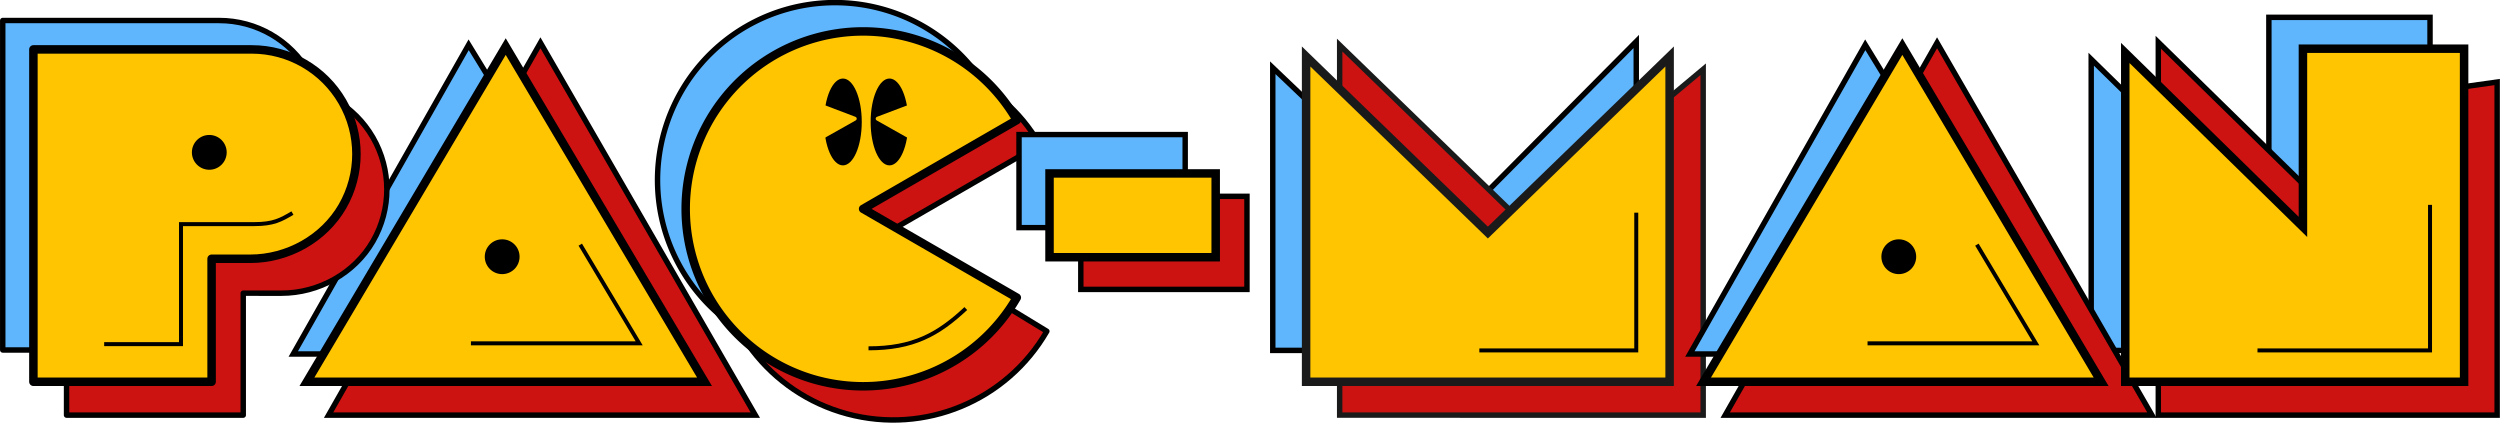 <?xml version="1.0" encoding="UTF-8" standalone="no"?>
<svg
   xmlns:dc="http://purl.org/dc/elements/1.1/"
   xmlns:cc="http://creativecommons.org/ns#"
   xmlns:rdf="http://www.w3.org/1999/02/22-rdf-syntax-ns#"
   xmlns:svg="http://www.w3.org/2000/svg"
   xmlns="http://www.w3.org/2000/svg"
   xmlns:sodipodi="http://sodipodi.sourceforge.net/DTD/sodipodi-0.dtd"
   xmlns:inkscape="http://www.inkscape.org/namespaces/inkscape"
   inkscape:version="1.0 (4035a4fb49, 2020-05-01)"
   sodipodi:docname="Pac-Man TV show.svg"
   id="svg8"
   version="1.1"
   viewBox="0 0 46.083 7.794"
   height="7.794mm"
   width="46.083mm">
  <defs
     id="defs2" />
  <sodipodi:namedview
     fit-margin-bottom="0"
     fit-margin-right="0"
     fit-margin-left="0"
     fit-margin-top="0"
     inkscape:window-maximized="1"
     inkscape:window-y="-8"
     inkscape:window-x="-8"
     inkscape:window-height="1017"
     inkscape:window-width="1920"
     showgrid="false"
     inkscape:document-rotation="0"
     inkscape:current-layer="layer1"
     inkscape:document-units="mm"
     inkscape:cy="16.27061"
     inkscape:cx="291.5735"
     inkscape:zoom="0.98994949"
     inkscape:pageshadow="2"
     inkscape:pageopacity="0.0"
     borderopacity="1.0"
     bordercolor="#666666"
     pagecolor="#ffffff"
     id="base" />
  <g
     transform="translate(-3.626,-166.583)"
     id="layer1"
     inkscape:groupmode="layer"
     inkscape:label="Layer 1">
    <g
       transform="matrix(0.277,0,0,0.277,2.622,126.072)"
       id="g1253">
      <path
         sodipodi:nodetypes="ccccccc"
         id="path1172-8"
         d="m 142.785,150.19 11.823,11.576 v -14.363 h 10.725 v 22.166 H 142.785 Z"
         style="fill:#5fb6fd;fill-opacity:1;stroke:#000000;stroke-width:0.362;stroke-linecap:butt;stroke-linejoin:miter;stroke-miterlimit:4;stroke-dasharray:none;stroke-opacity:1" />
      <path
         sodipodi:nodetypes="ccccccc"
         id="path1172-0"
         d="m 147.251,149.062 11.823,11.576 v -7.418 l 10.725,-1.512 v 22.166 h -22.548 z"
         style="fill:#cd1312;fill-opacity:1;stroke:#000000;stroke-width:0.362;stroke-linecap:butt;stroke-linejoin:miter;stroke-miterlimit:4;stroke-dasharray:none;stroke-opacity:1" />
      <path
         style="fill:#5fb6fd;fill-opacity:1;stroke:#000000;stroke-width:0.362;stroke-linecap:butt;stroke-linejoin:miter;stroke-miterlimit:4;stroke-dasharray:none;stroke-opacity:1"
         d="m 112.511,169.568 v -20.559 l -10.5,10.58 -1.595,2.696 -12.095,-11.528 v 18.811 z"
         id="path1123-4-7"
         sodipodi:nodetypes="ccccccc" />
      <path
         style="fill:#cd1312;fill-opacity:1;stroke:#1a1a1a;stroke-width:0.362;stroke-linecap:butt;stroke-linejoin:miter;stroke-miterlimit:4;stroke-dasharray:none;stroke-opacity:1"
         d="m 116.965,173.874 v -23.016 L 104.87,160.969 92.774,149.251 v 24.622 z"
         id="path1123-4-4"
         sodipodi:nodetypes="cccccc" />
      <path
         d="m 73.288,168.292 c -2.672,4.628 -8.12,6.885 -13.282,5.501 -5.162,-1.383 -8.751,-6.061 -8.751,-11.405 10e-7,-5.344 3.589,-10.022 8.751,-11.405 5.162,-1.383 10.137,0.259 12.809,4.887 l -10.226,5.904 z"
         style="fill:#cd1312;fill-opacity:1;stroke:#000000;stroke-width:0.362;stroke-linecap:round;stroke-linejoin:round;stroke-miterlimit:4;stroke-dasharray:none"
         id="path890-92"
         sodipodi:nodetypes="csssccc" />
      <path
         id="path890-9"
         style="fill:#5fb6fd;fill-opacity:1;stroke:#000000;stroke-width:0.362;stroke-linecap:round;stroke-linejoin:round;stroke-miterlimit:4;stroke-dasharray:none"
         d="m 63.453,169.241 a 11.807,11.807 0 0 1 -15.042,-6.186 11.807,11.807 0 0 1 5.406,-15.339 11.807,11.807 0 0 1 15.597,4.611 l -10.226,5.904 z" />
      <path
         id="rect970-6-1"
         style="fill:#cd1312;fill-opacity:1;stroke:#000000;stroke-width:0.362;stroke-linecap:round;stroke-linejoin:miter;stroke-miterlimit:4;stroke-dasharray:none"
         d="M 75.547,159.315 H 86.605 v 6.193 H 75.547 Z"
         sodipodi:nodetypes="ccccc" />
      <path
         id="rect970-6"
         style="fill:#5fb6fd;fill-opacity:1;stroke:#000000;stroke-width:0.362;stroke-linecap:round;stroke-linejoin:miter;stroke-miterlimit:4;stroke-dasharray:none"
         d="m 71.436,155.204 h 11.058 v 6.193 H 71.436 Z"
         sodipodi:nodetypes="ccccc" />
      <path
         sodipodi:nodetypes="cccc"
         id="path856-6"
         d="m 23.14,169.806 11.671,-20.577 12.607,20.577 z"
         style="fill:#5fb6fd;fill-opacity:1;stroke:#000000;stroke-width:0.362;stroke-linecap:butt;stroke-linejoin:miter;stroke-miterlimit:4;stroke-dasharray:none;stroke-opacity:1" />
      <path
         sodipodi:nodetypes="cccc"
         id="path856-3"
         d="m 25.491,173.874 14.098,-24.778 14.298,24.778 z"
         style="fill:#cd1312;fill-opacity:1;stroke:#000000;stroke-width:0.362;stroke-linecap:butt;stroke-linejoin:miter;stroke-miterlimit:4;stroke-dasharray:none;stroke-opacity:1" />
      <path
         sodipodi:nodetypes="csscccccc"
         d="m 22.461,151.947 c 2.467,0 4.747,1.316 5.981,3.453 1.234,2.137 1.234,4.769 0,6.906 -1.234,2.137 -3.613,3.453 -6.08,3.453 H 19.811 v 8.115 H 8.053 V 151.947 H 22.461"
         style="fill:#cd1312;fill-opacity:1;stroke:#000000;stroke-width:0.362;stroke-linecap:round;stroke-linejoin:round;stroke-miterlimit:4;stroke-dasharray:none"
         id="path849-5" />
      <path
         sodipodi:nodetypes="csscccccc"
         d="m 18.214,147.614 c 2.467,0 4.747,1.316 5.98,3.453 1.234,2.137 1.234,4.769 0,6.905 -1.234,2.137 -3.613,3.453 -6.08,3.453 h -2.55 v 8.114 H 3.807 V 147.614 H 18.214"
         style="fill:#5fb6fd;fill-opacity:1;stroke:#000000;stroke-width:0.362;stroke-linecap:round;stroke-linejoin:round;stroke-miterlimit:4;stroke-dasharray:none"
         id="path849-1" />
      <path
         id="path890"
         style="fill:#ffc500;fill-opacity:1;stroke:#000000;stroke-width:0.565;stroke-linecap:round;stroke-linejoin:round;stroke-miterlimit:4;stroke-dasharray:none"
         d="m 71.288,166.052 a 11.807,11.807 0 0 1 -13.282,5.501 11.807,11.807 0 0 1 -8.751,-11.405 11.807,11.807 0 0 1 8.751,-11.405 11.807,11.807 0 0 1 13.282,5.501 l -10.226,5.904 z" />
      <ellipse
         style="fill:#000000;stroke:none;stroke-width:0.1;stroke-linecap:round;stroke-linejoin:round;stroke-miterlimit:4;stroke-dasharray:none"
         id="path894"
         cx="59.718"
         cy="154.365"
         rx="1.253"
         ry="2.89" />
      <path
         id="path849"
         style="fill:#ffc500;fill-opacity:1;stroke:#000000;stroke-width:0.565;stroke-linecap:round;stroke-linejoin:round;stroke-miterlimit:4;stroke-dasharray:none"
         d="m 20.379,149.537 c 2.489,0 4.788,1.328 6.032,3.483 1.244,2.155 1.244,4.811 0,6.966 -1.244,2.155 -3.644,3.483 -6.133,3.483 h -2.572 v 8.185 H 5.847 V 149.537 H 20.379"
         sodipodi:nodetypes="csscccccc" />
      <path
         style="fill:none;stroke:#000000;stroke-width:0.265;stroke-linecap:butt;stroke-linejoin:miter;stroke-miterlimit:4;stroke-dasharray:none;stroke-opacity:1"
         d="m 10.557,169.148 h 5.112 v -7.985 h 4.878 c 1.28,0 1.774,-0.286 2.539,-0.735"
         id="path852"
         sodipodi:nodetypes="ccccc" />
      <circle
         style="fill:#000000;stroke:none;stroke-width:0.692;stroke-linecap:round;stroke-linejoin:round;stroke-miterlimit:4;stroke-dasharray:none"
         id="path854"
         cx="17.552"
         cy="156.388"
         r="1.158" />
      <path
         style="fill:#ffc500;fill-opacity:1;stroke:#000000;stroke-width:0.565;stroke-linecap:butt;stroke-linejoin:miter;stroke-miterlimit:4;stroke-dasharray:none;stroke-opacity:1"
         d="m 24.049,171.654 13.229,-22.306 13.229,22.306 z"
         id="path856"
         sodipodi:nodetypes="ccc" />
      <path
         style="fill:none;stroke:#000000;stroke-width:0.265;stroke-linecap:butt;stroke-linejoin:miter;stroke-miterlimit:4;stroke-dasharray:none;stroke-opacity:1"
         d="M 34.963,169.097 H 46.16 L 42.239,162.53"
         id="path873" />
      <circle
         r="1.158"
         cy="163.333"
         cx="37.042"
         id="path854-1"
         style="fill:#000000;stroke:none;stroke-width:0.692;stroke-linecap:round;stroke-linejoin:round;stroke-miterlimit:4;stroke-dasharray:none" />
      <path
         style="fill:none;stroke:#000000;stroke-width:0.265px;stroke-linecap:butt;stroke-linejoin:miter;stroke-opacity:1"
         d="m 61.421,169.428 c 2.97,0 4.637,-0.927 6.473,-2.646"
         id="path892"
         sodipodi:nodetypes="cc" />
      <path
         style="fill:#ffc500;fill-opacity:1;stroke:#ffc500;stroke-width:0.265px;stroke-linecap:butt;stroke-linejoin:round;stroke-opacity:1"
         d="m 58.248,155.417 2.255,-1.27 -3.04,-1.153"
         id="path896" />
      <ellipse
         ry="2.89"
         rx="1.253"
         cy="154.365"
         cx="-62.815"
         id="path894-9"
         style="fill:#000000;stroke:none;stroke-width:0.1;stroke-linecap:round;stroke-linejoin:round;stroke-miterlimit:4;stroke-dasharray:none"
         transform="scale(-1,1)" />
      <path
         id="path896-7"
         d="m 64.285,155.417 -2.255,-1.27 3.04,-1.153"
         style="fill:#ffc500;fill-opacity:1;stroke:#ffc500;stroke-width:0.265px;stroke-linecap:butt;stroke-linejoin:round;stroke-opacity:1" />
      <rect
         style="fill:#ffc500;fill-opacity:1;stroke:#000000;stroke-width:0.565;stroke-linecap:round;stroke-linejoin:miter;stroke-miterlimit:4;stroke-dasharray:none"
         id="rect970"
         width="11.058"
         height="5.579"
         x="73.466"
         y="157.789" />
      <path
         style="fill:#5fb6fd;fill-opacity:1;stroke:#000000;stroke-width:0.362;stroke-linecap:butt;stroke-linejoin:miter;stroke-miterlimit:4;stroke-dasharray:none;stroke-opacity:1"
         d="m 116.079,169.806 11.671,-20.577 12.607,20.577 z"
         id="path856-6-1"
         sodipodi:nodetypes="cccc" />
      <path
         style="fill:#cd1312;fill-opacity:1;stroke:#000000;stroke-width:0.362;stroke-linecap:butt;stroke-linejoin:miter;stroke-miterlimit:4;stroke-dasharray:none;stroke-opacity:1"
         d="m 118.43,173.874 14.098,-24.778 14.298,24.778 z"
         id="path856-3-3"
         sodipodi:nodetypes="cccc" />
      <path
         sodipodi:nodetypes="ccc"
         id="path856-0"
         d="m 116.988,171.654 13.229,-22.306 13.229,22.306 z"
         style="fill:#ffc500;fill-opacity:1;stroke:#000000;stroke-width:0.565;stroke-linecap:butt;stroke-linejoin:miter;stroke-miterlimit:4;stroke-dasharray:none;stroke-opacity:1" />
      <path
         id="path873-4"
         d="m 127.902,169.097 h 11.198 l -3.921,-6.567"
         style="fill:none;stroke:#000000;stroke-width:0.265;stroke-linecap:butt;stroke-linejoin:miter;stroke-miterlimit:4;stroke-dasharray:none;stroke-opacity:1" />
      <circle
         style="fill:#000000;stroke:none;stroke-width:0.692;stroke-linecap:round;stroke-linejoin:round;stroke-miterlimit:4;stroke-dasharray:none"
         id="path854-1-1"
         cx="129.981"
         cy="163.333"
         r="1.158" />
      <path
         sodipodi:nodetypes="ccccc"
         id="path1123-4"
         d="m 114.731,171.654 v -21.646 l -12.095,11.717 -12.095,-11.717 v 21.646 z"
         style="fill:#ffc500;fill-opacity:1;stroke:#1a1a1a;stroke-width:0.565;stroke-linecap:butt;stroke-linejoin:miter;stroke-miterlimit:4;stroke-dasharray:none;stroke-opacity:1" />
      <path
         style="fill:none;stroke:#000000;stroke-width:0.265;stroke-linecap:butt;stroke-linejoin:miter;stroke-miterlimit:4;stroke-dasharray:none;stroke-opacity:1"
         d="m 102.069,169.568 h 10.442 v -9.166"
         id="path1140" />
      <path
         style="fill:#ffc500;fill-opacity:1;stroke:#000000;stroke-width:0.565;stroke-linecap:butt;stroke-linejoin:miter;stroke-miterlimit:4;stroke-dasharray:none;stroke-opacity:1"
         d="m 145.052,149.772 11.823,11.576 v -11.859 h 10.725 v 22.166 h -22.548 z"
         id="path1172"
         sodipodi:nodetypes="ccccccc" />
      <path
         id="path1140-3"
         d="m 153.852,169.568 h 11.481 v -9.686"
         style="fill:none;stroke:#000000;stroke-width:0.265;stroke-linecap:butt;stroke-linejoin:miter;stroke-miterlimit:4;stroke-dasharray:none;stroke-opacity:1"
         sodipodi:nodetypes="ccc" />
    </g>
  </g>
</svg>
